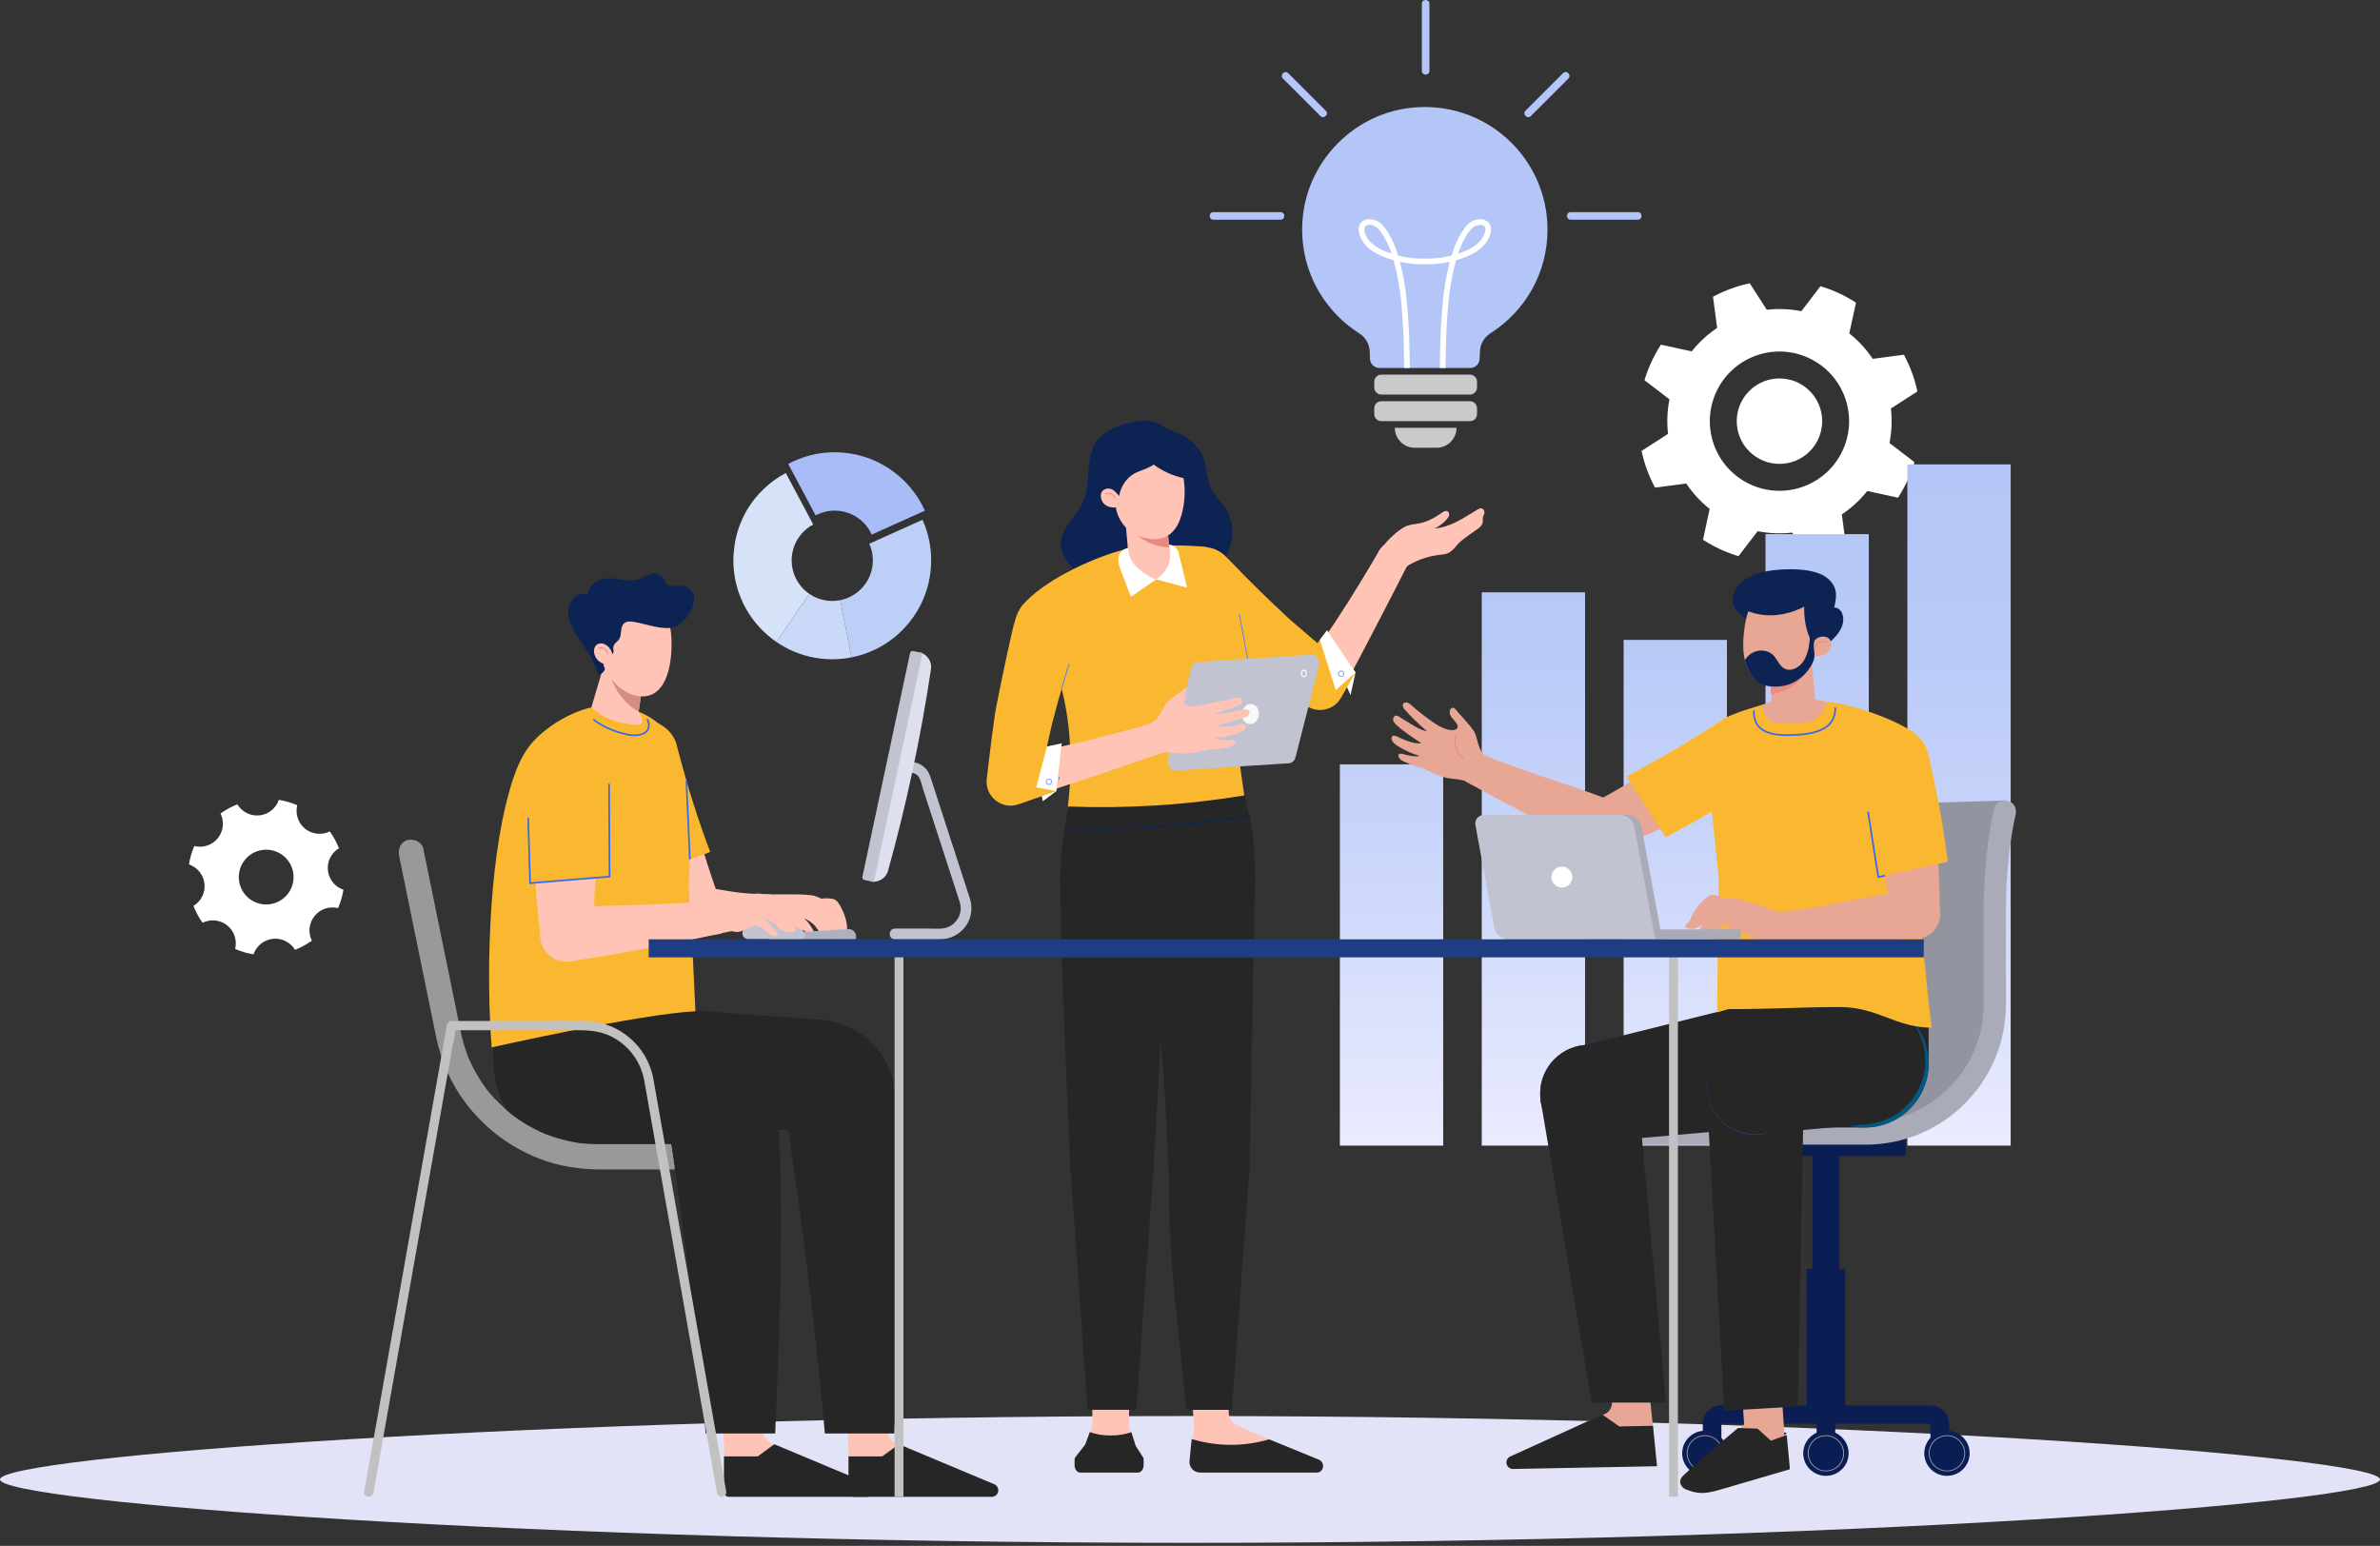 <svg width="759" height="493" viewBox="0 0 759 493" fill="none" xmlns="http://www.w3.org/2000/svg">
<rect x="0" y="0" width="759" height="493" fill="#333333" stroke="none"/>
<path d="M379.5 451.598C169.903 451.598 0 464.617 0 471.817C0 479.017 169.903 492.037 379.5 492.037C589.097 492.037 759 479.017 759 471.817C759 464.617 589.097 451.598 379.5 451.598Z" fill="#E2E3F6"/>
<path d="M563.432 98.783L558.005 90.336L557.543 90.44C555.648 90.868 553.781 91.415 551.996 92.072C550.227 92.72 548.448 93.508 546.709 94.416L546.291 94.633L547.611 104.587C544.573 106.613 541.826 109.119 539.494 112.059L529.683 109.923L529.43 110.323C528.388 111.973 527.459 113.679 526.661 115.399C525.863 117.12 525.163 118.935 524.577 120.797L524.436 121.249L532.406 127.352C531.673 131.032 531.535 134.748 531.951 138.376L523.504 143.803L523.608 144.265C524.039 146.181 524.589 148.045 525.24 149.815C525.897 151.606 526.685 153.384 527.584 155.102L527.804 155.517L537.758 154.2C539.784 157.235 542.29 159.982 545.227 162.314L543.094 172.125L543.494 172.378C545.138 173.42 546.847 174.352 548.57 175.15C550.294 175.948 552.109 176.651 553.968 177.231L554.42 177.372L560.526 169.401C564.206 170.135 567.919 170.273 571.547 169.854L576.977 178.298L577.436 178.197C579.321 177.772 581.189 177.228 582.986 176.568C584.758 175.92 586.534 175.132 588.273 174.224L588.692 174.007L587.374 164.053C590.409 162.027 593.157 159.521 595.488 156.584L605.299 158.717L605.552 158.317C606.594 156.667 607.523 154.961 608.321 153.241C609.119 151.523 609.819 149.708 610.402 147.847L610.543 147.394L602.573 141.288C603.306 137.608 603.444 133.892 603.025 130.268L611.472 124.843L611.368 124.381C610.937 122.468 610.39 120.604 609.739 118.831C609.079 117.041 608.294 115.262 607.395 113.544L607.178 113.126L597.224 114.446C595.198 111.408 592.692 108.664 589.752 106.329L591.888 96.522L591.488 96.268C589.844 95.226 588.135 94.297 586.412 93.496C584.688 92.695 582.873 91.995 581.014 91.415L580.562 91.274L574.459 99.245C570.779 98.511 567.063 98.374 563.436 98.792L563.432 98.783ZM576.821 114.171C587.949 119.327 592.79 132.526 587.634 143.653C582.478 154.781 569.279 159.622 558.151 154.463C547.024 149.307 542.183 136.108 547.339 124.98C552.495 113.853 565.694 109.012 576.821 114.168V114.171Z" fill="white"/>
<path d="M577.12 143.952C582.441 138.632 582.441 130.005 577.12 124.685C571.8 119.364 563.173 119.364 557.853 124.685C552.532 130.005 552.532 138.632 557.853 143.952C563.173 149.273 571.8 149.273 577.12 143.952Z" fill="white"/>
<path d="M460.242 365.359H427.297V243.767H460.242V365.359ZM505.488 188.903H472.543V365.359H505.488V188.903ZM550.732 204.074H517.786V365.359H550.732V204.074ZM595.975 170.343H563.029V365.359H595.975V170.343ZM641.221 148.104H608.276V365.359H641.221V148.104Z" fill="url(#paint0_linear_2611_1519)"/>
<path d="M82.766 260.037C79.829 260.355 77.125 258.885 75.688 256.516C73.766 257.277 71.969 258.255 70.328 259.438C71.55 261.929 71.327 265 69.472 267.304C67.617 269.609 64.665 270.48 61.969 269.82C61.166 271.675 60.591 273.64 60.258 275.678C62.88 276.577 64.891 278.906 65.209 281.842C65.527 284.779 64.057 287.484 61.688 288.921C62.449 290.843 63.427 292.64 64.61 294.281C67.1 293.059 70.172 293.282 72.476 295.137C74.781 296.992 75.652 299.944 74.992 302.64C76.847 303.443 78.812 304.018 80.85 304.351C81.749 301.729 84.077 299.718 87.014 299.4C89.951 299.082 92.656 300.552 94.092 302.921C96.015 302.16 97.812 301.182 99.453 299.999C98.23 297.508 98.454 294.437 100.309 292.133C102.164 289.828 105.116 288.957 107.811 289.617C108.615 287.762 109.19 285.797 109.523 283.759C106.901 282.86 104.89 280.531 104.572 277.594C104.254 274.657 105.724 271.953 108.093 270.516C107.332 268.594 106.354 266.797 105.171 265.156C102.68 266.378 99.609 266.155 97.304 264.3C95 262.445 94.129 259.493 94.789 256.797C92.934 255.994 90.969 255.419 88.931 255.086C88.032 257.708 85.703 259.719 82.766 260.037ZM83.952 271.033C88.747 270.516 93.056 273.985 93.573 278.78C94.089 283.575 90.621 287.885 85.826 288.401C81.03 288.917 76.721 285.449 76.205 280.654C75.688 275.859 79.157 271.549 83.952 271.033Z" fill="white"/>
<path d="M493.508 73.252C493.508 87.148 486.283 99.309 475.372 106.246C473.493 107.45 472.194 109.424 472.001 111.616C471.928 112.505 471.882 113.397 471.882 114.29C471.882 115.977 470.559 117.349 468.872 117.349H439.924C438.237 117.349 436.889 115.977 436.889 114.29C436.889 113.401 436.865 112.508 436.77 111.616C436.578 109.424 435.3 107.45 433.424 106.271C421.26 98.538 413.675 84.282 415.554 68.435C417.697 50.661 432.1 36.355 449.899 34.381C473.526 31.756 493.514 50.157 493.514 73.252H493.508Z" fill="#B3C6F7"/>
<path d="M440.517 119.479H468.783C470.027 119.479 471.039 120.49 471.039 121.734V123.577C471.039 124.821 470.027 125.832 468.783 125.832H440.517C439.273 125.832 438.262 124.821 438.262 123.577V121.734C438.262 120.49 439.273 119.479 440.517 119.479Z" fill="#CACACA"/>
<path d="M440.517 127.959H468.783C470.027 127.959 471.039 128.971 471.039 130.214V132.057C471.039 133.301 470.027 134.313 468.783 134.313H440.517C439.273 134.313 438.262 133.301 438.262 132.057V130.214C438.262 128.971 439.273 127.959 440.517 127.959Z" fill="#CACACA"/>
<path d="M451.166 142.797H458.143C461.652 142.797 464.497 139.952 464.497 136.443H444.812C444.812 139.952 447.658 142.797 451.166 142.797Z" fill="#CACACA"/>
<path d="M473.976 70.385C472.17 69.349 469.328 70.073 467.739 71.95C465.691 74.382 464.126 77.512 462.922 81.512C461.067 81.995 458.442 82.499 454.396 82.499C450.349 82.499 447.724 81.995 445.869 81.512C444.665 77.515 443.076 74.382 441.052 71.95C439.463 70.07 436.621 69.349 434.815 70.385C434.115 70.77 432.575 72.023 433.635 75.033C434.864 78.646 438.452 81.32 444.423 82.982C445.628 87.295 446.447 91.821 446.905 96.805C447.483 103.284 447.724 108.367 447.797 117.349H449.604C449.506 108.293 449.292 103.187 448.69 96.637C448.28 91.94 447.535 87.631 446.425 83.511C448.882 84.043 451.385 84.306 454.396 84.306C457.406 84.306 459.912 84.04 462.345 83.511C461.26 87.631 460.514 91.94 460.08 96.637C459.502 103.187 459.261 108.293 459.188 117.349H460.994C461.067 108.367 461.306 103.284 461.886 96.805C462.345 91.821 463.139 87.291 464.368 82.982L464.536 82.933C470.339 81.32 473.906 78.646 475.156 75.033C476.192 72.023 474.673 70.77 473.976 70.385ZM435.322 74.456C435.032 73.563 434.839 72.433 435.707 71.95C435.973 71.782 436.334 71.708 436.743 71.708C437.682 71.708 438.886 72.167 439.659 73.105C441.346 75.128 442.718 77.68 443.8 80.907C439.152 79.462 436.309 77.27 435.322 74.453V74.456ZM473.448 74.456C472.485 77.249 469.692 79.416 464.994 80.91C466.079 77.683 467.427 75.131 469.114 73.108C469.909 72.17 471.088 71.711 472.051 71.711C472.46 71.711 472.797 71.785 473.087 71.953C473.93 72.436 473.762 73.566 473.448 74.459V74.456Z" fill="white"/>
<path d="M455.854 22.623V1.163C455.854 -0.386 453.445 -0.389 453.445 1.163V22.623C453.445 24.173 455.854 24.176 455.854 22.623Z" fill="#B3C6F7"/>
<path d="M422.805 35.316C418.811 31.322 414.816 27.327 410.822 23.333C409.725 22.236 408.023 23.938 409.12 25.035C413.114 29.029 417.109 33.024 421.103 37.018C422.2 38.115 423.902 36.413 422.805 35.316Z" fill="#B3C6F7"/>
<path d="M408.409 67.658C401.254 67.658 394.103 67.658 386.948 67.658C385.399 67.658 385.396 70.066 386.948 70.066C394.103 70.066 401.254 70.066 408.409 70.066C409.958 70.066 409.961 67.658 408.409 67.658Z" fill="#B3C6F7"/>
<path d="M522.346 67.658C515.192 67.658 508.04 67.658 500.886 67.658C499.336 67.658 499.333 70.066 500.886 70.066C508.04 70.066 515.192 70.066 522.346 70.066C523.896 70.066 523.899 67.658 522.346 67.658Z" fill="#B3C6F7"/>
<path d="M498.474 23.333C494.48 27.327 490.485 31.322 486.491 35.316C485.394 36.413 487.096 38.115 488.193 37.018C492.188 33.024 496.182 29.029 500.176 25.035C501.274 23.938 499.571 22.236 498.474 23.333Z" fill="#B3C6F7"/>
<path d="M294.953 162.855C290.017 151.872 278.991 144.234 266.192 144.234C260.828 144.234 255.795 145.576 251.382 147.941C251.376 147.941 251.369 147.948 251.363 147.951L260.107 164.368C260.107 164.368 260.119 164.359 260.125 164.359C261.935 163.396 264 162.849 266.192 162.849C271.448 162.849 275.971 165.982 277.998 170.478C277.998 170.478 277.998 170.481 278.001 170.484L294.956 162.862C294.956 162.862 294.956 162.859 294.953 162.855Z" fill="#A8BDF7"/>
<path d="M296.955 178.698C296.955 194.012 286.054 206.784 271.565 209.642L267.949 191.409C273.884 190.232 278.358 184.994 278.358 178.713C278.358 176.822 277.952 175.025 277.225 173.405C277.225 173.402 277.225 173.399 277.222 173.399L294.177 165.777L294.195 165.768C295.974 169.71 296.955 174.089 296.955 178.698Z" fill="#BECFF7"/>
<path d="M252.468 178.711C252.468 180.591 252.868 182.379 253.589 183.992C254.57 186.181 256.135 188.048 258.097 189.39L247.593 204.725C243.608 201.984 240.28 198.356 237.899 194.124C235.338 189.564 233.871 184.301 233.871 178.696C233.871 177.535 233.929 176.395 234.082 175.285C234.302 173.076 234.754 170.927 235.408 168.907C236.172 166.6 237.153 164.39 238.379 162.361C241.328 157.511 245.567 153.526 250.597 150.852V150.858L259.347 167.275C259.341 167.275 259.335 167.278 259.329 167.284C255.246 169.46 252.471 173.76 252.471 178.708L252.468 178.711Z" fill="#D5E2F7"/>
<path d="M271.563 209.642C269.564 210.036 267.514 210.256 265.429 210.256C260.42 210.256 255.726 209.092 251.521 207.032C250.152 206.356 248.838 205.586 247.594 204.724L258.098 189.389C260.179 190.819 262.697 191.653 265.414 191.653C266.279 191.653 267.129 191.571 267.948 191.406L271.563 209.639V209.642Z" fill="#CAD9F7"/>
<path d="M348.343 454.98V441.539H360.057V454.98L363.278 466.56H344.914L348.343 454.98Z" fill="#FFC4B6"/>
<path d="M380.86 455.47L379.808 441.412H391.837V450.333C391.837 452.142 392.889 453.786 394.53 454.547L406.317 459.883C409.022 461.136 408.13 465.186 405.15 465.186H379.484L380.86 455.467V455.47Z" fill="#FFC4B6"/>
<path d="M380.03 458.946C388.26 461.355 396.512 461.419 404.751 459.026L420.771 465.59C421.48 465.924 421.942 466.682 421.942 467.522C421.942 468.683 421.074 469.625 420.007 469.625H382.686C380.705 469.625 379.156 467.919 379.348 465.948L380.03 458.943V458.946Z" fill="#262626"/>
<path d="M365.316 280.622C365.521 291.258 373.681 299.711 383.531 299.506C393.387 299.302 400.441 290.515 400.236 279.88C400.031 269.244 392.651 260.791 382.795 260.996C372.942 261.201 365.112 269.987 365.316 280.622Z" fill="#262626"/>
<path d="M338.172 280.622C338.377 291.258 346.537 299.711 356.387 299.506C366.243 299.302 373.296 290.515 373.091 279.88C372.887 269.244 365.506 260.791 355.65 260.996C345.797 261.201 337.967 269.987 338.172 280.622Z" fill="#262626"/>
<path d="M383.791 280.241L400.239 279.855L398.488 372.093L385.551 372.353L372.725 372.613C369.888 310.484 365.732 302.358 365.316 280.62L383.791 280.234V280.241Z" fill="#262626"/>
<path d="M372.727 372.616C372.864 379.853 379.221 385.605 386.168 385.461C393.111 385.318 398.627 379.334 398.49 372.094C398.352 364.857 392.61 359.105 385.666 359.249C378.723 359.392 372.589 365.376 372.73 372.616H372.727Z" fill="#183573"/>
<path d="M354.619 280.232H373.097L367.877 372.366H354.613H341.362C339.678 335.533 338.168 301.974 338.168 280.232H354.619Z" fill="#262626"/>
<path d="M341.359 372.366C341.359 379.606 347.666 385.473 354.61 385.473C361.557 385.473 367.874 379.606 367.874 372.366C367.874 365.126 361.557 359.258 354.61 359.258C347.663 359.258 341.355 365.126 341.355 372.366H341.359Z" fill="#183573"/>
<path d="M385.604 385.473C392.719 385.473 398.486 379.605 398.486 372.366C398.486 365.126 392.719 359.258 385.604 359.258C378.49 359.258 372.723 365.126 372.723 372.366C372.723 379.605 378.49 385.473 385.604 385.473Z" fill="#262626"/>
<path d="M372.723 372.365H385.604H398.486L392.86 449.631H385.604H378.349C378.349 449.631 375.922 426.48 375.137 418.761C373.499 402.691 372.723 391.316 372.723 372.365Z" fill="#262626"/>
<path d="M354.617 385.464C361.939 385.464 367.875 379.595 367.875 372.356C367.875 365.117 361.939 359.248 354.617 359.248C347.295 359.248 341.359 365.117 341.359 372.356C341.359 379.595 347.295 385.464 354.617 385.464Z" fill="#262626"/>
<path d="M354.617 372.355H367.874L362.392 449.618H354.617H346.842L341.359 372.355H354.617Z" fill="#262626"/>
<path d="M342.847 464.865L346.075 460.699L347.554 456.705C349.445 457.384 351.45 457.799 354.143 457.799C356.792 457.799 358.929 457.399 360.808 456.739L362.171 461.081L364.628 464.92C364.686 465.082 364.717 465.259 364.717 465.44V467.264C364.717 468.566 363.907 469.623 362.911 469.623H354.097H344.498C343.498 469.623 342.691 468.566 342.691 467.264V465.528C342.691 465.29 342.743 465.058 342.844 464.862L342.847 464.865Z" fill="#262626"/>
<path d="M346.77 154.224C346.541 156.308 346.159 158.344 345.282 160.241C343.402 164.312 339.506 167.31 338.433 171.794C337.382 176.182 341.269 180.944 344.612 183.303C348.925 186.341 353.683 187.539 358.759 188.596C363.05 189.489 367.631 189.975 371.98 189.522C374.107 189.302 376.198 188.768 378.19 188.007C387.848 184.318 396.842 173.719 391.393 163.081C390.323 160.993 388.505 159.413 387.175 157.473C384.987 154.279 385.024 150.226 383.988 146.62C383.004 143.2 379.926 140.114 376.748 138.604C374.642 137.602 372.579 137.18 370.663 135.801C367.17 133.292 361.861 134.215 357.962 135.383C353.818 136.627 349.747 139.295 348.271 143.549C347.094 146.938 347.161 150.651 346.767 154.224H346.77Z" fill="#0D2354"/>
<path d="M398.683 267.262H339.791C340.137 264.835 340.528 262.399 340.876 259.957C341.011 259.047 340.43 258.136 340.543 257.219C340.598 256.788 340.65 256.357 340.699 255.926C340.907 254.044 341.075 252.088 341.197 250.083C341.423 246.046 341.466 241.801 341.225 237.479C340.907 231.563 340.079 225.524 338.59 219.787C338.575 219.742 338.56 219.699 338.545 219.65C338.529 219.561 338.496 219.47 338.483 219.393C338.407 219.124 338.331 218.855 338.257 218.599C337.399 215.481 336.314 212.486 335.006 209.638C333.138 205.531 330.757 201.762 327.821 198.556C327.096 197.759 326.347 196.992 325.547 196.267C325.263 195.998 325.125 195.665 325.125 195.286C325.125 194.7 325.397 194.021 325.776 193.45C325.788 193.434 325.803 193.419 325.803 193.404C325.923 193.223 326.06 193.043 326.198 192.878C332.383 185.617 347.245 178.227 358.162 175.351H358.223L359.714 175.198H359.776L369.891 174.251L372.81 173.982L372.841 173.967H372.917C373.097 173.951 373.427 173.936 373.88 173.936C376.499 173.924 382.972 174.116 384.87 174.511C384.9 174.511 384.931 174.526 384.961 174.538C385.157 174.615 385.368 174.81 385.563 175.097C386.33 176.21 387.055 178.603 387.596 180.125C387.791 180.666 387.956 181.087 388.106 181.314C389.732 183.921 391.211 186.555 392.415 189.339C392.534 189.584 392.623 189.81 392.73 190.048C393.528 191.961 394.405 193.871 395.199 195.8C395.303 196.026 395.395 196.249 395.502 196.49C396.422 198.752 397.232 201.053 397.715 203.434C398.075 205.179 398.24 206.973 398.152 208.825V208.944C398.124 209.366 398.091 209.788 398.063 210.209C398.048 210.344 398.032 210.478 398.014 210.616C398.002 210.796 397.968 210.977 397.953 211.157C397.47 215.026 396.404 218.88 395.664 222.795C395.545 223.458 395.422 224.121 395.319 224.781C395.23 225.353 395.138 225.924 395.077 226.496C395.001 227.144 394.94 227.788 394.897 228.439C394.882 228.785 394.851 229.145 394.851 229.491C394.82 230.05 394.79 230.591 394.79 231.147C394.759 232.052 394.744 232.953 394.775 233.858C394.82 239.008 395.361 244.127 396.177 249.215C396.413 250.7 396.547 252.183 396.816 253.659C396.978 254.554 396.205 255.447 396.379 256.339C396.889 258.943 397.449 261.562 397.99 264.166C398.06 264.502 398.133 264.838 398.21 265.18C398.362 265.859 398.521 266.55 398.683 267.252V267.262Z" fill="#F9B830"/>
<path d="M383.678 194.646C389.126 194.646 393.543 190.23 393.543 184.781C393.543 179.333 389.126 174.916 383.678 174.916C378.229 174.916 373.812 179.333 373.812 184.781C373.812 190.23 378.229 194.646 383.678 194.646Z" fill="#FFC4B6"/>
<path d="M421.723 223.876C425.577 223.876 428.7 220.752 428.7 216.899C428.7 213.046 425.577 209.922 421.723 209.922C417.87 209.922 414.746 213.046 414.746 216.899C414.746 220.752 417.87 223.876 421.723 223.876Z" fill="#FFC4B6"/>
<path d="M390.045 177.244L390.281 177.495C401.598 189.533 413.599 200.911 426.227 211.568L417.227 222.231L417.086 222.139C403.315 213.007 390.085 203.09 377.454 192.439L377.316 192.323L390.045 177.247V177.244Z" fill="#FFC4B6"/>
<path d="M421.899 223.876C425.752 223.876 428.876 220.752 428.876 216.899C428.876 213.046 425.752 209.922 421.899 209.922C418.046 209.922 414.922 213.046 414.922 216.899C414.922 220.752 418.046 223.876 421.899 223.876Z" fill="#FFC4B6"/>
<path d="M444.32 183.064C447.12 183.064 449.39 180.794 449.39 177.994C449.39 175.194 447.12 172.924 444.32 172.924C441.52 172.924 439.25 175.194 439.25 177.994C439.25 180.794 441.52 183.064 444.32 183.064Z" fill="#FFC4B6"/>
<path d="M415.852 213.414C417.707 210.19 421.683 204.567 425.906 198.21C430.86 190.756 436.869 180.778 439.925 175.463L448.711 180.527C443.195 191.376 434.812 207.577 427.942 220.382L415.855 213.414H415.852Z" fill="#FFC4B6"/>
<path d="M411.36 197.579C404.095 190.837 398.295 185.146 392.662 179.239L390.266 176.864C388.173 175.104 385.52 174.257 382.794 174.48C380.05 174.703 377.559 175.984 375.777 178.084C373.017 181.354 372.559 186.033 374.619 189.749C375.261 190.91 376.174 191.891 376.984 192.698C380.245 195.95 392.956 206.472 398.292 210.839L411.357 197.579H411.36Z" fill="#F9B830"/>
<path d="M333.885 209.717C339.333 209.717 343.75 205.3 343.75 199.852C343.75 194.403 339.333 189.986 333.885 189.986C328.436 189.986 324.02 194.403 324.02 199.852C324.02 205.3 328.436 209.717 333.885 209.717Z" fill="#FFC4B6"/>
<path d="M323.465 255.517C327.319 255.517 330.443 252.393 330.443 248.54C330.443 244.686 327.319 241.562 323.465 241.562C319.612 241.562 316.488 244.686 316.488 248.54C316.488 252.393 319.612 255.517 323.465 255.517Z" fill="#FFC4B6"/>
<path d="M343.536 201.917L343.426 202.244C338.136 217.897 333.751 233.841 330.291 249.999L316.648 247.081L316.664 246.912C318.235 230.464 320.753 214.123 324.203 197.965L324.24 197.791L343.533 201.92L343.536 201.917Z" fill="#FFC4B6"/>
<path d="M323.465 255.517C327.319 255.517 330.443 252.393 330.443 248.54C330.443 244.686 327.319 241.562 323.465 241.562C319.612 241.562 316.488 244.686 316.488 248.54C316.488 252.393 319.612 255.517 323.465 255.517Z" fill="#FFC4B6"/>
<path d="M366.621 241.215C369.421 241.215 371.691 238.945 371.691 236.144C371.691 233.344 369.421 231.074 366.621 231.074C363.821 231.074 361.551 233.344 361.551 236.144C361.551 238.945 363.821 241.215 366.621 241.215Z" fill="#FFC4B6"/>
<path d="M321.535 241.835C325.111 240.806 331.877 239.525 339.331 237.89C348.072 235.971 359.327 232.973 365.22 231.273L368.019 241.023C356.513 244.989 339.227 250.814 325.389 255.246L321.538 241.835H321.535Z" fill="#FFC4B6"/>
<path d="M335.632 230.304C338.16 220.72 340.449 212.923 343.01 205.173L343.975 201.94C344.544 199.262 344.04 196.527 342.56 194.226C341.072 191.912 338.768 190.317 336.078 189.733C331.895 188.838 327.552 190.638 325.241 194.205C324.52 195.317 324.086 196.585 323.753 197.679C322.42 202.086 319.12 218.256 317.781 225.02L335.632 230.304Z" fill="#F9B830"/>
<path d="M367.231 185.072C370.855 184.816 374.865 181.188 374.51 177.245L372.777 173.703L371.506 159.398L371.167 155.596L358.047 156.516L358.163 157.814L358.799 164.963L358.808 165.061L358.826 165.259L360.021 178.615C360.376 182.56 363.606 185.326 367.231 185.075V185.072Z" fill="#FFC4B6"/>
<path d="M358.808 165.058C358.854 165.158 358.903 165.253 358.945 165.342C359.712 166.83 360.593 168.236 361.613 169.44C364.532 172.89 368.707 174.492 372.863 174.587L372.854 174.449L372.845 174.36L371.506 159.398L371.167 155.596L358.047 156.516L358.163 157.814L358.799 164.963L358.808 165.061V165.058Z" fill="#EA8883"/>
<path d="M352.07 156.185C353.357 155.436 354.766 155.852 355.741 156.891C355.903 157.065 356.887 158.107 356.865 158.236C357.403 155.284 359.118 152.475 361.74 151.017C362.929 150.357 364.249 149.999 365.49 149.452C365.569 149.416 368.094 148.294 367.837 148.102C370.673 150.226 373.974 151.726 377.436 152.472C378.075 156.359 377.864 160.323 376.825 164.131C376.214 166.362 375.211 168.443 373.644 169.889C373.433 170.087 373.213 170.271 372.98 170.439C371.944 171.206 370.694 171.726 369.194 171.884C366.758 172.147 364.099 171.551 361.841 170.317C360.854 169.776 359.949 169.116 359.173 168.349C358.861 168.046 358.568 167.725 358.305 167.389C358.222 167.288 358.143 167.184 358.07 167.08C357.553 166.383 357.116 165.629 356.752 164.843C356.737 164.816 356.728 164.785 356.713 164.758C356.3 163.819 356.01 162.835 355.848 161.811C354.998 161.918 354.121 161.805 353.323 161.491C352.843 161.298 352.416 161.005 352.064 160.644C350.976 159.525 350.46 157.126 352.073 156.185H352.07Z" fill="#FFC4B6"/>
<path d="M355.396 158.903C355.111 157.662 353.8 157.1 352.685 157.684C352.529 157.766 352.425 157.513 352.581 157.43C353.871 156.755 355.347 157.464 355.668 158.869C355.707 159.041 355.435 159.071 355.396 158.903Z" fill="#EA8883"/>
<path d="M444.036 182.869C446.679 182.869 448.822 180.726 448.822 178.083C448.822 175.44 446.679 173.297 444.036 173.297C441.393 173.297 439.25 175.44 439.25 178.083C439.25 180.726 441.393 182.869 444.036 182.869Z" fill="#FFC4B6"/>
<path d="M447.061 181.787C450.554 178.932 455.132 177.383 459.188 176.937C460.001 176.848 460.829 176.793 461.59 176.493C463.402 175.778 464.365 173.932 465.764 172.695C467.387 171.261 469.346 170.079 471.094 168.792C471.88 168.214 472.729 167.53 472.864 166.564C472.931 166.078 472.803 165.577 472.888 165.094C472.968 164.651 473.221 164.26 473.35 163.829C473.539 163.187 473.203 162.282 472.488 162.133C472.039 162.038 471.589 162.276 471.195 162.512C469.031 163.786 466.932 165.18 464.695 166.32C462.458 167.459 460.049 168.352 457.543 168.532C459.007 167.832 460.324 166.827 461.388 165.604C461.706 165.241 462.008 164.837 462.112 164.367C462.216 163.896 462.07 163.337 461.654 163.089C461.046 162.729 460.297 163.175 459.722 163.587C457.605 165.103 455.257 166.362 452.712 166.897C451.208 167.215 449.552 167.215 448.164 167.93C445.227 169.452 442.305 172.508 440.328 175.054L447.064 181.784L447.061 181.787Z" fill="#FFC4B6"/>
<path d="M332.578 255.517L331.82 252.287H336.878L332.578 255.517Z" fill="white"/>
<path d="M324.818 256.51L336.88 252.286L338.582 237.1L333.879 238.088L335.627 230.297L327.938 221.621L317.773 225.016C317.024 228.763 315.695 239.655 314.683 248.402C314.023 254.013 319.475 258.374 324.815 256.51H324.818Z" fill="#F9B830"/>
<path d="M330.445 251.109L336.882 252.286L338.587 237.1L333.883 238.09L330.445 251.109Z" fill="white"/>
<path d="M358.353 175.269C358.805 175.013 359.163 174.9 359.747 174.707C359.759 176.926 360.835 179.23 362.39 180.749C364.044 182.36 365.978 183.707 368.13 184.563L368.689 184.786L360.666 190.324C360.171 189.034 359.679 187.742 359.184 186.452C358.536 184.756 357.888 183.059 357.237 181.363C356.467 179.346 356.14 176.519 358.35 175.272L358.353 175.269Z" fill="white"/>
<path d="M368.736 184.724C373.638 181.448 373.638 176.763 372.774 173.703C374.17 173.679 375.542 174.898 375.873 176.252L378.589 187.41L368.688 184.782L368.736 184.721V184.724Z" fill="white"/>
<path d="M430.702 221.692L428.211 216.12L432.285 214.467L430.702 221.692Z" fill="white"/>
<path d="M398.296 210.839L416.214 224.799C419.915 227.684 425.312 226.624 427.647 222.553L432.286 214.463L423.216 201.022L420.132 205.096L411.361 197.578L401.765 198.617L398.293 210.839H398.296Z" fill="#F9B830"/>
<path d="M420.918 204.054L425.985 220.075L432.284 214.464L423.213 201.02L420.918 204.054Z" fill="white"/>
<path d="M333.52 249.314C333.52 249.854 333.972 250.307 334.513 250.307C335.069 250.307 335.521 249.854 335.521 249.314C335.521 248.757 335.069 248.32 334.513 248.32C333.972 248.32 333.52 248.757 333.52 249.314ZM333.804 249.314C333.804 248.922 334.119 248.592 334.513 248.592C334.904 248.592 335.234 248.922 335.234 249.314C335.234 249.705 334.904 250.023 334.513 250.023C334.122 250.023 333.804 249.708 333.804 249.314Z" fill="#7A98F8"/>
<path d="M426.717 214.699C426.625 215.255 427.004 215.768 427.545 215.842C427.936 215.903 428.312 215.723 428.538 215.405C428.584 215.328 428.63 215.255 428.642 215.163C428.673 215.118 428.673 215.059 428.688 215.014C428.749 214.607 428.569 214.231 428.236 214.02C428.175 213.975 428.101 213.929 428.025 213.913C427.964 213.883 427.921 213.883 427.86 213.868C427.319 213.791 426.79 214.155 426.717 214.696V214.699ZM426.989 214.745C427.05 214.369 427.426 214.097 427.817 214.158C427.967 214.188 428.104 214.25 428.208 214.369C428.358 214.503 428.434 214.714 428.404 214.94V214.971C428.343 215.362 427.982 215.634 427.591 215.573C427.2 215.512 426.928 215.136 426.989 214.745Z" fill="#7A98F8"/>
<path d="M337.797 248.705C337.778 248.705 337.769 248.705 337.766 248.698C337.568 248.481 337.58 248.151 337.601 247.855C337.653 247.222 337.717 247.638 337.797 248.705Z" fill="#183573"/>
<path d="M399.008 262.616C398.782 261.268 397.978 258.193 397.446 256.344C397.272 255.455 397.101 254.56 396.939 253.664C378.043 256.757 359.681 257.912 340.544 257.215C340.431 258.132 340.305 259.046 340.174 259.954C339.96 261.454 339.731 262.955 339.505 264.452C339.413 265.054 339.321 265.669 339.227 266.295C339.221 266.335 339.214 266.378 339.208 266.411C338.554 270.763 338.154 276.31 338.166 280.228C338.166 280.525 338.133 280.855 338.331 281.072C338.521 281.276 352.405 275.907 358.893 275.769C365.962 275.616 373.025 276.047 380.087 276.304C386.472 276.533 395.665 279.678 400.23 280.246C400.227 274.324 399.922 268.016 399.011 262.609L399.008 262.616Z" fill="#262626"/>
<path d="M398.156 212.239C397.142 206.808 396.127 201.377 395.112 195.947C395.079 195.769 395.354 195.693 395.387 195.87C396.402 201.301 397.417 206.732 398.431 212.163C398.465 212.34 398.19 212.416 398.156 212.239Z" fill="#587CF8"/>
<path d="M338.417 219.625C339.199 216.99 339.984 214.359 340.767 211.724C340.819 211.55 341.094 211.624 341.042 211.801C340.26 214.435 339.474 217.067 338.692 219.701C338.64 219.875 338.365 219.802 338.417 219.625Z" fill="#587CF8"/>
<path d="M374.851 245.732L411.066 243.418C412.041 243.357 412.879 242.578 413.16 241.472L420.595 212.325C421.06 210.504 419.856 208.688 418.251 208.789L382.036 211.103C381.061 211.164 380.224 211.943 379.943 213.049L372.507 242.196C372.042 244.017 373.247 245.833 374.851 245.732Z" fill="#C1C3D1"/>
<path d="M401.449 228.068C401.678 226.297 400.658 224.705 399.17 224.512C397.682 224.319 396.289 225.599 396.06 227.37C395.83 229.14 396.851 230.732 398.339 230.925C399.827 231.118 401.219 229.838 401.449 228.068Z" fill="#F9F9F9"/>
<path d="M415.598 215.974C415.344 215.907 415.127 215.727 414.986 215.461C414.837 215.18 414.788 214.844 414.852 214.511C414.977 213.844 415.518 213.419 416.056 213.56C416.31 213.627 416.527 213.808 416.667 214.07C416.817 214.352 416.866 214.688 416.802 215.021C416.692 215.599 416.27 215.996 415.808 215.999C415.738 215.999 415.668 215.99 415.598 215.971V215.974ZM415.222 214.611C415.182 214.825 415.212 215.042 415.307 215.22C415.393 215.382 415.527 215.492 415.68 215.531C416.016 215.617 416.349 215.345 416.432 214.923C416.472 214.709 416.441 214.492 416.346 214.315C416.261 214.153 416.126 214.043 415.973 214.003C415.931 213.991 415.888 213.988 415.845 213.988C415.558 213.988 415.292 214.245 415.222 214.614V214.611Z" fill="#F9F9F9"/>
<path d="M367.192 240.997C369.828 240.997 371.965 238.859 371.965 236.223C371.965 233.586 369.828 231.449 367.192 231.449C364.555 231.449 362.418 233.586 362.418 236.223C362.418 238.859 364.555 240.997 367.192 240.997Z" fill="#FFC4B6"/>
<path d="M365.617 231.174L368.343 240.852C369.227 240.538 370.168 240.195 371.091 240.049C372.384 239.841 373.688 239.981 374.997 240.122C375.684 240.201 376.369 240.275 377.056 240.299C379.59 240.397 382.087 239.832 384.523 239.187C385.62 238.9 386.668 239.034 387.805 238.918C389.061 238.783 390.305 238.539 391.542 238.288C392.065 238.184 392.597 238.071 393.064 237.815C393.605 237.515 394.516 236.54 393.605 236.088C393.33 235.95 393.006 235.96 392.695 235.969C390.901 236.033 388.926 236.088 387.279 235.376C389.822 235.235 392.346 234.728 394.748 233.878C395.69 233.545 396.686 233.096 397.16 232.213C397.285 231.987 397.371 231.693 397.316 231.43C397.169 230.737 396.301 230.819 395.784 230.926C394.455 231.201 392.951 231.705 391.585 231.65C390.326 231.601 389.091 231.929 387.842 231.522C390.61 230.685 393.401 229.942 396.166 229.095C396.9 228.872 398.162 228.466 398.449 227.653C398.581 227.286 398.498 226.849 398.245 226.553C397.808 226.039 396.662 226.226 396.078 226.305C395.268 226.415 394.476 226.641 393.682 226.825C391.613 227.295 389.394 227.855 387.252 227.68C389.755 226.907 392.31 226.107 394.718 225.083C395.399 224.792 396.185 224.303 396.136 223.561C396.099 223.005 395.555 222.589 395.005 222.503C394.455 222.415 393.899 222.577 393.361 222.726C389.953 223.68 386.436 224.065 383.028 224.893C381.5 225.266 379.18 225.706 377.866 224.542C377.741 224.432 377.658 224.316 377.616 224.193C377.499 223.906 377.582 223.588 377.762 223.289L378.429 219.236C377.802 219.676 377.154 220.083 376.54 220.541C376.078 220.884 375.62 221.223 375.159 221.565C374.232 222.247 373.306 222.934 372.457 223.717C371.137 224.93 370.672 226.632 369.694 228.142C368.713 229.646 367.316 230.59 365.617 231.171V231.174Z" fill="#FFC4B6"/>
<path d="M370.402 331.923C370.753 327.134 371.102 322.345 371.453 317.556C372.009 309.958 372.566 302.358 373.119 294.76C373.247 293.015 373.376 291.27 373.501 289.525C373.522 289.219 373.058 289.222 373.033 289.525C372.682 294.314 372.333 299.103 371.982 303.892C371.426 311.489 370.869 319.09 370.316 326.688C370.188 328.433 370.06 330.178 369.934 331.923C369.913 332.228 370.377 332.225 370.402 331.923Z" fill="#262626"/>
<path d="M398.388 259.914C383.257 262.463 367.943 263.826 352.598 263.899C348.258 263.921 343.921 263.838 339.585 263.67C339.279 263.658 339.279 264.135 339.585 264.147C354.988 264.746 370.421 264.147 385.72 262.249C389.999 261.717 394.262 261.091 398.513 260.373C398.816 260.321 398.687 259.862 398.388 259.914Z" fill="#0D2354"/>
<path d="M550.012 229.559C544.82 232.395 542.797 238.779 545.309 244.057C545.398 244.247 545.495 244.433 545.596 244.617C548.533 249.996 555.275 251.973 560.654 249.036C566.033 246.099 568.01 239.357 565.073 233.978C562.136 228.599 555.394 226.622 550.015 229.559H550.012Z" fill="#E8A695"/>
<path d="M511.664 271.074C516.039 271.074 519.585 267.527 519.585 263.152C519.585 258.777 516.039 255.23 511.664 255.23C507.289 255.23 503.742 258.777 503.742 263.152C503.742 267.527 507.289 271.074 511.664 271.074Z" fill="#E8A695"/>
<path d="M560.656 249.033C546.167 257.068 531.137 264.082 515.673 270.026L515.465 270.106L507.867 256.2C522.457 248.349 536.479 239.489 549.837 229.688L550.015 229.557L560.656 249.033Z" fill="#E8A695"/>
<path d="M549.868 229.183C555.439 226.139 562.422 228.187 565.466 233.761C567.826 238.08 567.126 243.245 564.097 246.768C563.199 247.814 562.086 248.642 560.937 249.394C556.937 252.016 552.887 254.58 548.777 257.074C543.028 260.558 537.169 263.858 531.204 266.966L518.68 247.612C528.371 242.554 537.817 237.031 546.98 231.066L549.868 229.186V229.183Z" fill="#F9B830"/>
<path d="M468.598 249.867L472.671 240.543C478.31 243.006 489.379 246.888 497.94 249.666C505.223 252.031 511.54 254.36 514.962 255.857L508.566 270.493C495.061 264.045 481.757 257.181 468.677 249.91L468.598 249.867Z" fill="#E8A695"/>
<path d="M511.603 271.089C516.013 271.089 519.589 267.513 519.589 263.103C519.589 258.693 516.013 255.117 511.603 255.117C507.193 255.117 503.617 258.693 503.617 263.103C503.617 267.513 507.193 271.089 511.603 271.089Z" fill="#E8A695"/>
<path d="M470.471 250.222C473.282 250.222 475.56 247.944 475.56 245.133C475.56 242.323 473.282 240.045 470.471 240.045C467.661 240.045 465.383 242.323 465.383 245.133C465.383 247.944 467.661 250.222 470.471 250.222Z" fill="#E8A695"/>
<path d="M472.285 251.107C474.93 251.107 477.074 248.963 477.074 246.318C477.074 243.673 474.93 241.529 472.285 241.529C469.64 241.529 467.496 243.673 467.496 246.318C467.496 248.963 469.64 251.107 472.285 251.107Z" fill="#E8A695"/>
<path d="M470.138 250.6C469.344 250.096 468.5 249.555 467.623 249.21C465.762 248.47 463.699 248.507 461.728 248.143C459.228 247.682 456.908 246.582 454.668 245.42C453.66 244.898 452.599 244.797 451.517 244.43C450.316 244.024 449.152 243.51 447.994 242.994C447.505 242.777 447.009 242.55 446.609 242.196C446.145 241.783 445.469 240.625 446.459 240.387C446.762 240.313 447.074 240.393 447.373 240.472C449.115 240.928 451.037 241.417 452.807 241.083C450.347 240.387 447.987 239.335 445.824 237.975C444.974 237.441 444.1 236.784 443.828 235.818C443.758 235.564 443.736 235.262 443.846 235.017C444.143 234.369 444.977 234.638 445.457 234.858C447.926 235.983 450.585 237.276 453.293 237.071C450.64 235.2 447.856 233.516 445.46 231.328C444.947 230.858 444.412 230.335 444.283 229.65C444.155 228.966 444.662 228.132 445.356 228.214C445.897 228.278 446.594 228.856 447.071 229.131C448.4 229.904 449.671 230.772 451.013 231.527C452.312 232.26 453.568 232.982 455.078 233.186C452.517 231.041 450.114 228.709 447.896 226.212C447.321 225.564 446.939 224.226 448.171 224.03C448.932 223.911 449.619 224.458 450.194 224.968C452.4 227.034 454.894 228.847 457.367 230.576C458.925 231.668 462.464 233.608 464.408 232.548C465.505 231.949 464.356 230.408 463.827 229.806C463.341 229.253 462.804 228.724 462.507 228.055C462.208 227.383 462.211 226.512 462.739 225.998C462.929 225.815 463.192 225.687 463.451 225.72C464.075 225.803 464.527 226.674 464.906 227.102C465.456 227.719 466.046 228.3 466.587 228.926C466.963 229.36 467.339 229.794 467.715 230.231C468.47 231.105 469.228 231.982 469.885 232.93C470.912 234.412 470.988 236.178 471.618 237.868C472.247 239.558 473.173 241.245 474.707 242.193L470.144 250.606L470.138 250.6Z" fill="#E8A695"/>
<path d="M464.139 234.43C463.32 237.275 464.261 240.291 466.553 242.168C466.73 242.312 466.932 242.021 466.755 241.878C464.597 240.111 463.699 237.235 464.472 234.552C464.536 234.335 464.203 234.21 464.139 234.43Z" fill="#EA8883"/>
<path d="M556.836 361.615H607.767V367.764C607.767 368.256 607.366 368.657 606.874 368.657H557.728C557.236 368.657 556.836 368.256 556.836 367.764V361.615Z" fill="#0A1E53"/>
<path d="M586.6 366.438H578V416.754H586.6V366.438Z" fill="#0A1E53"/>
<path d="M588.424 404.627H576.172V451.224H588.424V404.627Z" fill="#0A1E53"/>
<path d="M615.64 448.205H548.961C545.688 448.205 543.035 450.843 543.035 454.094V463.483H548.961V454.094H579.336V463.483H585.262V454.094H615.637V463.483H621.563V454.094C621.563 450.843 618.91 448.205 615.637 448.205H615.64Z" fill="#0A1E53"/>
<path d="M620.905 470.671C624.902 470.671 628.142 467.452 628.142 463.48C628.142 459.509 624.902 456.289 620.905 456.289C616.908 456.289 613.668 459.509 613.668 463.48C613.668 467.452 616.908 470.671 620.905 470.671Z" fill="#0A1E53"/>
<path d="M620.904 469.238C617.71 469.238 615.109 466.656 615.109 463.48C615.109 460.305 617.707 457.723 620.904 457.723C624.101 457.723 626.698 460.305 626.698 463.48C626.698 466.656 624.101 469.238 620.904 469.238ZM620.904 457.992C617.857 457.992 615.378 460.455 615.378 463.484C615.378 466.512 617.857 468.975 620.904 468.975C623.951 468.975 626.429 466.512 626.429 463.484C626.429 460.455 623.951 457.992 620.904 457.992Z" fill="#9D9FAA"/>
<path d="M582.299 470.671C586.296 470.671 589.536 467.452 589.536 463.48C589.536 459.509 586.296 456.289 582.299 456.289C578.303 456.289 575.062 459.509 575.062 463.48C575.062 467.452 578.303 470.671 582.299 470.671Z" fill="#0A1E53"/>
<path d="M582.298 469.238C579.105 469.238 576.504 466.656 576.504 463.48C576.504 460.305 579.102 457.723 582.298 457.723C585.495 457.723 588.093 460.305 588.093 463.48C588.093 466.656 585.495 469.238 582.298 469.238ZM582.298 457.992C579.251 457.992 576.773 460.455 576.773 463.484C576.773 466.512 579.251 468.975 582.298 468.975C585.345 468.975 587.824 466.512 587.824 463.484C587.824 460.455 585.345 457.992 582.298 457.992Z" fill="#9D9FAA"/>
<path d="M543.694 470.671C547.691 470.671 550.931 467.452 550.931 463.48C550.931 459.509 547.691 456.289 543.694 456.289C539.697 456.289 536.457 459.509 536.457 463.48C536.457 467.452 539.697 470.671 543.694 470.671Z" fill="#0A1E53"/>
<path d="M537.902 463.48C537.902 460.305 540.5 457.723 543.697 457.723C546.89 457.723 549.491 460.305 549.491 463.48C549.491 466.656 546.894 469.238 543.697 469.238C540.503 469.238 537.902 466.656 537.902 463.48ZM538.168 463.48C538.168 466.509 540.647 468.972 543.694 468.972C546.741 468.972 549.219 466.509 549.219 463.48C549.219 460.452 546.741 457.989 543.694 457.989C540.647 457.989 538.168 460.452 538.168 463.48Z" fill="#9D9FAA"/>
<path d="M633.324 331.425C632.34 335.875 630.904 340.315 628.263 344.029C625.082 348.503 620.366 351.651 615.492 354.175C603.909 360.193 589.942 361.751 575.441 362.949C568.014 363.56 560.444 364.083 552.993 365.058H498.175C497.2 365.058 496.314 364.661 495.666 364.022C495.242 363.597 494.93 363.065 494.762 362.473C497.916 361.913 499.435 361.488 502.457 361.516C512.49 361.595 523.107 361.498 532.288 357.971C534.984 356.944 537.554 355.615 539.944 353.912C549.366 347.213 554.353 335.71 556.126 324.295C557.908 312.871 556.905 301.227 556.774 289.669C556.633 278.114 556.56 268.056 561.649 257.677L639.522 255.281C630.351 278.731 638.725 306.835 633.318 331.428L633.324 331.425Z" fill="#9295A0"/>
<path d="M517.248 365.059H498.178C496.219 365.059 494.633 363.473 494.633 361.514C494.633 359.555 496.219 357.969 498.178 357.969H517.248C538.051 357.969 554.915 341.105 554.915 320.302V289.725C554.915 278.744 556.162 269.383 558.231 260.417C558.687 258.442 560.701 257.257 562.65 257.807C564.466 258.32 565.566 260.16 565.141 262C563.21 270.404 562.003 279.398 562.003 289.728V320.305C562.003 345.023 541.963 365.059 517.248 365.059Z" fill="#A9ABB8"/>
<path d="M640.344 255.41C638.394 254.86 636.38 256.046 635.925 258.02C633.856 266.99 632.609 278.744 632.609 289.725V320.301C632.609 341.105 615.745 357.968 594.942 357.968H498.178C496.219 357.968 494.633 359.554 494.633 361.513C494.633 361.84 494.679 362.171 494.767 362.47C494.935 363.063 495.247 363.595 495.672 364.019C496.32 364.658 497.206 365.056 498.181 365.056H594.945C619.663 365.056 639.699 345.016 639.699 320.301V289.725C639.699 279.395 640.906 268.005 642.838 259.6C643.259 257.76 642.162 255.921 640.347 255.407L640.344 255.41Z" fill="#A9ABB8"/>
<path d="M567.438 459.631L569.797 456.954L567.242 456.578L567.438 459.631Z" fill="#0D2354"/>
<path d="M606.462 318.822H556.188C551.445 318.822 547.598 322.667 547.598 327.413V339.201C547.598 350.453 556.72 359.579 567.976 359.579H594.675C605.924 359.579 615.053 350.456 615.053 339.201V327.413C615.053 322.67 611.208 318.822 606.462 318.822Z" fill="#262626"/>
<path d="M615.05 339.201C615.05 350.456 605.921 359.579 594.671 359.579C583.422 359.579 574.293 350.456 574.293 339.201C574.293 327.945 583.416 318.822 594.671 318.822C605.927 318.822 615.05 327.945 615.05 339.201Z" fill="#025783"/>
<path d="M588.354 339.201C588.354 350.456 579.226 359.579 567.976 359.579C556.726 359.579 547.598 350.456 547.598 339.201C547.598 327.945 556.72 318.822 567.976 318.822C579.232 318.822 588.354 327.945 588.354 339.201Z" fill="#1F3D82"/>
<path d="M555.134 437.844L556.213 454.316L547.684 462.415L569.48 463.861L568.97 456.132L567.71 437.016L555.134 437.844Z" fill="#E8A695"/>
<path d="M568.734 358.943C557.524 359.942 547.628 351.666 546.629 340.456C545.629 329.253 553.905 319.351 565.115 318.351C576.325 317.352 586.221 325.634 587.22 336.838C588.22 348.048 579.944 357.944 568.734 358.943Z" fill="#262626"/>
<path d="M566.923 338.647L565.114 318.352L505.348 333.278L506.729 348.779L508.11 364.279L568.732 358.946L566.923 338.647Z" fill="#262626"/>
<path d="M506.73 364.341C515.324 364.341 522.292 357.373 522.292 348.779C522.292 340.184 515.324 333.217 506.73 333.217C498.135 333.217 491.168 340.184 491.168 348.779C491.168 357.373 498.135 364.341 506.73 364.341Z" fill="#183573"/>
<path d="M527.103 454.707L525.138 435.582L512.537 435.823L514.023 446.945C514.249 448.638 513.329 450.276 511.767 450.967L503.598 454.579C499.274 456.492 500.704 462.962 505.432 462.87L527.25 462.452L527.1 454.707H527.103Z" fill="#E8A695"/>
<path d="M506.73 348.779L491.309 350.869L507.635 447.294H531.271L522.151 346.691L506.73 348.779Z" fill="#262626"/>
<path d="M506.73 364.341C515.324 364.341 522.292 357.373 522.292 348.779C522.292 340.184 515.324 333.217 506.73 333.217C498.135 333.217 491.168 340.184 491.168 348.779C491.168 357.373 498.135 364.341 506.73 364.341Z" fill="#262626"/>
<path d="M516.388 454.913L511.003 451.139L481.633 464.497C480.875 464.842 480.392 465.603 480.411 466.438C480.432 467.59 481.386 468.504 482.535 468.482L528.447 467.605L527.148 454.708L516.388 454.916V454.913Z" fill="#262626"/>
<path d="M564.761 459.461L560.467 455.616L554.263 455.408C554.263 455.408 543.206 464.632 537.21 470.2C536.452 470.903 535.847 471.56 535.825 472.4C535.795 473.439 536.436 474.5 537.677 475.001C541.552 476.551 543.664 476.386 547.729 475.319L570.821 468.565L569.797 457.639L564.764 459.458L564.761 459.461Z" fill="#262626"/>
<path d="M559.735 346.413L544.176 346.709L549.888 449.906L573.374 448.543L575.297 346.113L559.735 346.413Z" fill="#262626"/>
<path d="M559.734 361.975C568.328 361.975 575.296 355.008 575.296 346.413C575.296 337.819 568.328 330.852 559.734 330.852C551.139 330.852 544.172 337.819 544.172 346.413C544.172 355.008 551.139 361.975 559.734 361.975Z" fill="#1F3D82"/>
<path d="M595.429 358.535C584.219 359.534 574.323 351.258 573.324 340.048C572.325 328.844 580.601 318.942 591.811 317.943C603.021 316.944 612.916 325.226 613.916 336.43C614.915 347.64 606.639 357.535 595.429 358.535Z" fill="#262626"/>
<path d="M593.62 338.242L591.807 317.943L558.352 330.614L559.733 346.115L561.114 361.616L595.429 358.538L593.62 338.242Z" fill="#262626"/>
<path d="M559.734 361.677C568.328 361.677 575.296 354.709 575.296 346.115C575.296 337.52 568.328 330.553 559.734 330.553C551.139 330.553 544.172 337.52 544.172 346.115C544.172 354.709 551.139 361.677 559.734 361.677Z" fill="#262626"/>
<path d="M614.953 318.661L610.647 275.765L612.478 235.641C608.413 230.729 591.702 224.663 582.387 223.768L562.088 224.718C554.387 227.126 549.057 228.382 545.912 232.942L544.191 242.383L548.082 279.701L547.584 322.878L551.193 321.83C566.55 321.83 574.178 321.164 586.574 321.164C598.97 321.164 604.443 327.735 616.008 327.735L614.956 318.661H614.953Z" fill="#F9B830"/>
<path d="M568.024 300.897L567.016 291.019C572.99 290.408 584.255 288.4 592.864 286.658C600.187 285.176 606.672 284.128 610.297 283.758L611.88 299.262C597.311 300.258 582.715 300.802 568.113 300.897H568.024Z" fill="#E8A695"/>
<path d="M610.914 299.319C615.218 299.319 618.707 295.83 618.707 291.526C618.707 287.222 615.218 283.732 610.914 283.732C606.61 283.732 603.121 287.222 603.121 291.526C603.121 295.83 606.61 299.319 610.914 299.319Z" fill="#E8A695"/>
<path d="M567.35 300.938C570.091 300.938 572.313 298.716 572.313 295.975C572.313 293.234 570.091 291.012 567.35 291.012C564.609 291.012 562.387 293.234 562.387 295.975C562.387 298.716 564.609 300.938 567.35 300.938Z" fill="#E8A695"/>
<path d="M593.121 244.641C593.953 250.401 599.142 254.457 604.869 253.956C605.074 253.937 605.279 253.913 605.483 253.885C611.449 253.024 615.587 247.489 614.725 241.523C613.863 235.558 608.329 231.42 602.363 232.282C596.398 233.143 592.26 238.678 593.121 244.644V244.641Z" fill="#E8A695"/>
<path d="M610.918 299.319C615.222 299.319 618.711 295.83 618.711 291.526C618.711 287.222 615.222 283.732 610.918 283.732C606.614 283.732 603.125 287.222 603.125 291.526C603.125 295.83 606.614 299.319 610.918 299.319Z" fill="#E8A695"/>
<path d="M614.729 241.523C617.159 257.638 618.463 273.899 618.632 290.195V290.412L603.207 292.64C600.979 276.497 597.63 260.529 593.183 244.851L593.125 244.64L614.729 241.52V241.523Z" fill="#E8A695"/>
<path d="M592.731 244.646C591.838 238.467 596.126 232.73 602.306 231.838C607.095 231.147 611.618 233.565 613.824 237.565C614.481 238.754 614.86 240.062 615.16 241.379C616.202 245.967 617.177 250.581 618.063 255.227C619.301 261.721 620.331 268.255 621.147 274.82L599.005 279.716C597.67 269.044 595.824 258.445 593.473 247.95L592.734 244.643L592.731 244.646Z" fill="#F9B830"/>
<path d="M572.536 228.36C568.74 228.697 565.454 228.189 565.118 224.394L564.852 221.405L564.837 221.273L564.831 221.188L563.554 206.784L563.227 203.123L576.973 201.9L577.083 203.15L577.697 210.03L577.704 210.124L577.719 210.314L578.859 223.168C579.195 226.964 576.325 228.018 572.529 228.357L572.536 228.36Z" fill="#E8A695"/>
<path d="M577.707 210.128C577.676 210.228 577.645 210.329 577.615 210.418C577.086 211.952 576.426 213.425 575.583 214.73C573.174 218.468 569.14 220.65 564.852 221.405L564.837 221.273L564.831 221.188L563.554 206.784L563.227 203.123L576.973 201.9L577.083 203.15L577.697 210.03L577.704 210.124L577.707 210.128Z" fill="#EA8883"/>
<path d="M572.226 221.713L562.083 224.717C561.881 227.709 564.149 230.527 567.141 230.729H574.268C577.639 230.729 580.964 228.568 581.981 225.356C582.104 224.968 582.211 224.57 582.302 224.167C582.321 224.078 582.351 223.926 582.382 223.767L572.226 221.713Z" fill="#E8A695"/>
<path d="M567.494 291.212C563.579 289.213 557.669 287.392 553.36 286.515C548.98 285.622 542.73 288.877 539.989 292.199C539.243 293.101 538.498 294.005 537.752 294.907C537.55 295.151 537.345 295.503 537.538 295.754C537.856 296.166 539.402 296.261 539.858 296.236C540.27 296.215 540.668 296.081 541.046 295.915C541.752 295.613 542.413 295.213 543.009 294.73C542.66 295.011 541.85 296.304 542.095 296.75C542.468 297.428 543.828 297.544 544.518 297.563C545.414 297.587 546.279 297.334 547.037 296.863C547.813 296.383 548.507 295.775 549.304 295.335C550.643 294.601 552.192 294.384 553.705 294.18C551.593 294.647 550.245 296.032 548.598 297.434C547.834 298.082 546.651 299.274 548.384 299.47C549.552 299.601 550.481 298.779 551.453 298.281C552.382 297.804 553.311 297.071 554.374 296.936C555.667 296.774 556.663 297.856 557.715 298.446C558.467 298.865 559.231 299.47 560.043 299.742C560.982 300.057 561.874 299.812 562.822 299.821C563.298 299.827 563.861 300.066 564.316 300.197C564.845 300.35 565.367 300.515 565.887 300.698C566.547 299.494 566.749 298.095 566.843 296.722C566.911 295.778 566.932 294.828 567.042 293.886C567.146 292.985 567.424 292.117 567.485 291.209L567.494 291.212Z" fill="#E8A695"/>
<path d="M546.395 285.406C545.194 285.342 544.167 286.206 543.305 287.044C542.743 287.591 542.19 288.147 541.682 288.746C540.738 289.862 539.956 291.115 539.366 292.456C539.28 292.652 539.198 292.85 539.189 293.064C539.149 293.893 540.249 294.366 541.031 294.091C541.814 293.816 542.352 293.116 542.932 292.523C544.864 290.555 547.773 289.596 550.499 290.03C551.074 290.121 551.737 290.25 552.18 289.871C552.578 289.532 552.605 288.902 552.388 288.428C551.658 286.83 548.039 285.494 546.395 285.406Z" fill="#E8A695"/>
<path d="M567.354 300.936C570.095 300.936 572.317 298.714 572.317 295.973C572.317 293.232 570.095 291.01 567.354 291.01C564.613 291.01 562.391 293.232 562.391 295.973C562.391 298.714 564.613 300.936 567.354 300.936Z" fill="#E8A695"/>
<path d="M530.095 299.528H483.416C481.142 299.528 479.189 297.905 478.78 295.668L472.78 263.12C472.472 261.449 473.755 259.908 475.455 259.908H518.815C521.119 259.908 523.094 261.552 523.512 263.817L530.092 299.531L530.095 299.528Z" fill="#A9ABB8"/>
<path d="M554.957 296.424H480.005C479.884 296.424 479.785 296.522 479.785 296.644V299.309C479.785 299.43 479.884 299.529 480.005 299.529H554.957C555.079 299.529 555.177 299.43 555.177 299.309V296.644C555.177 296.522 555.079 296.424 554.957 296.424Z" fill="#A9ABB8"/>
<path d="M527.834 299.528H481.154C478.88 299.528 476.927 297.905 476.518 295.668L470.519 263.12C470.21 261.449 471.494 259.908 473.193 259.908H516.553C518.858 259.908 520.832 261.552 521.251 263.817L527.831 299.531L527.834 299.528Z" fill="#C1C3D1"/>
<path d="M498.086 283.047C499.924 283.047 501.414 281.557 501.414 279.719C501.414 277.881 499.924 276.391 498.086 276.391C496.248 276.391 494.758 277.881 494.758 279.719C494.758 281.557 496.248 283.047 498.086 283.047Z" fill="white"/>
<path d="M587.517 195.718C589.011 199.963 584.91 203.89 581.838 206.139C578.44 208.627 573.947 209.345 570.194 207.126C568.633 206.203 567.358 204.877 565.992 203.679C563.159 201.194 559.596 199.871 556.793 197.484C554.507 195.537 552.071 193.826 552.643 190.406C553.7 184.083 561.781 182.063 567.157 181.693C571.298 181.406 576.539 181.412 580.426 183.013C582.703 183.952 584.732 185.791 585.322 188.184C585.772 190.012 585.353 191.931 584.931 193.765C586.086 193.71 587.132 194.627 587.517 195.718Z" fill="#0D2354"/>
<path d="M582.663 208.214C582.257 208.562 581.78 208.828 581.254 208.984C580.383 209.241 579.451 209.274 578.565 209.079C578.03 211.203 576.957 213.128 575.435 214.723C575.123 215.05 574.784 215.359 574.427 215.649C573.534 216.38 572.517 216.988 571.426 217.465C568.929 218.547 566.068 218.916 563.528 218.406C561.964 218.091 560.698 217.425 559.681 216.514C559.452 216.316 559.238 216.099 559.036 215.869C557.523 214.195 556.667 211.909 556.24 209.497C555.848 207.297 555.861 205.048 556.05 202.826C556.24 200.628 556.704 197.019 557.569 194.968C558.098 195.152 558.626 195.332 559.164 195.491C564.522 197.065 570.429 196.041 575.383 193.465C575.237 196.979 575.982 201.936 577.938 204.858C578.51 204.262 579.423 203.465 580.136 203.223C581.092 202.896 582.247 202.918 583.088 203.517C584.698 204.663 583.922 207.138 582.669 208.214H582.663Z" fill="#E8A695"/>
<path d="M579.31 206.094C579.735 204.801 581.162 204.306 582.299 205.043C582.455 205.143 582.577 204.881 582.425 204.783C581.156 203.964 579.518 204.535 579.047 205.972C578.989 206.146 579.249 206.274 579.307 206.097L579.31 206.094Z" fill="#EA8883"/>
<path d="M578.579 209.824C578.42 210.671 578.057 211.472 577.629 212.22C576.498 214.192 574.875 215.879 572.953 217.092C570.236 218.812 567.076 219.253 563.922 218.8C559.677 218.189 557.336 214.35 556.438 210.5C557.143 209.384 558.131 208.467 559.286 207.969C561.651 206.952 564.469 207.434 566.037 209.558C566.975 210.833 567.733 212.624 569.261 213.299C571.737 214.396 574.402 212.355 575.52 210.246C576.657 208.104 577.149 205.185 577.189 202.777C577.207 201.579 577.58 199.287 578.2 198.211C578.258 198.709 577.904 200.338 578.109 200.796C578.375 201.392 578.882 201.891 579.001 202.532C579.142 203.281 578.702 204.054 578.533 204.766C578.139 206.453 578.885 208.104 578.595 209.757C578.592 209.778 578.588 209.8 578.582 209.821L578.579 209.824Z" fill="#0D2354"/>
<path d="M598.783 280.04L595.461 258.891L595.99 258.809L599.226 279.395L601.038 278.991L601.155 279.517L598.783 280.04Z" fill="#3768F4"/>
<path d="M569.984 234.717C567.022 234.717 564.049 234.35 561.879 232.92C559.901 231.618 558.884 229.286 559.088 226.52L559.623 226.557C559.434 229.121 560.363 231.278 562.175 232.47C564.907 234.276 569.067 234.307 572.765 234.09C576.267 233.894 580.203 233.39 582.841 231.138C584.295 229.894 585.124 227.8 585.001 225.667L585.539 225.637C585.668 227.932 584.769 230.196 583.189 231.544C580.432 233.901 576.386 234.426 572.795 234.628C571.878 234.68 570.931 234.717 569.984 234.717Z" fill="#3768F4"/>
<path d="M241.904 295.158C244.708 295.158 246.981 292.886 246.981 290.082C246.981 287.279 244.708 285.006 241.904 285.006C239.101 285.006 236.828 287.279 236.828 290.082C236.828 292.886 239.101 295.158 241.904 295.158Z" fill="#FFC4B6"/>
<path d="M243.217 285.181C245.97 285.379 254.298 284.97 258.62 285.486C263.011 286.012 267.874 291.018 269.414 294.994C269.833 296.076 270.251 297.155 270.67 298.237C270.783 298.527 270.869 298.924 270.609 299.098C270.181 299.389 268.699 298.995 268.28 298.833C267.898 298.686 267.568 298.432 267.262 298.16C266.694 297.656 266.196 297.072 265.786 296.434C266.025 296.806 266.385 298.273 266.016 298.616C265.453 299.138 264.139 298.82 263.485 298.622C262.635 298.365 261.902 297.858 261.337 297.179C260.759 296.485 260.294 295.7 259.68 295.037C258.65 293.931 257.26 293.243 255.903 292.58C257.743 293.677 258.577 295.398 259.689 297.228C260.203 298.075 260.945 299.563 259.255 299.209C258.118 298.97 257.501 297.907 256.74 297.133C256.016 296.397 255.371 295.419 254.411 294.96C253.25 294.404 251.976 295.113 250.802 295.336C249.965 295.495 249.06 295.825 248.21 295.828C247.229 295.831 246.468 295.324 245.576 295.04C245.127 294.896 244.525 294.945 244.054 294.927C243.51 294.905 242.673 295.098 242.141 295.15C241.896 293.811 242.422 292.192 242.758 290.874C242.99 289.967 243.266 289.065 243.455 288.148C243.638 287.268 242.99 286.049 243.217 285.178V285.181Z" fill="#FFC4B6"/>
<path d="M265.722 286.704C266.868 287.019 267.568 288.15 268.118 289.204C268.479 289.892 268.824 290.592 269.114 291.31C269.655 292.651 270.001 294.076 270.135 295.518C270.153 295.726 270.169 295.943 270.114 296.145C269.894 296.936 268.714 297.037 268.06 296.536C267.409 296.035 267.122 295.206 266.761 294.47C265.557 292.019 263.124 290.21 260.429 289.769C259.86 289.678 259.197 289.589 258.898 289.097C258.629 288.657 258.8 288.055 259.151 287.679C260.337 286.405 264.154 286.276 265.725 286.707L265.722 286.704Z" fill="#FFC4B6"/>
<path d="M241.91 295.159L241.525 285.016C235.391 285.248 225.551 282.623 221.828 282.763L222.433 298.683C228.769 298.111 230.596 297.448 241.821 295.168L241.91 295.156V295.159Z" fill="#FFC4B6"/>
<path d="M229.006 295.068C231.392 291.371 230.329 286.44 226.632 284.054C222.935 281.667 218.004 282.73 215.618 286.427C213.231 290.124 214.294 295.056 217.991 297.442C221.688 299.828 226.619 298.765 229.006 295.068Z" fill="#FFC4B6"/>
<path d="M246.163 292.863C247.682 290.509 247.006 287.369 244.652 285.849C242.297 284.33 239.157 285.007 237.638 287.361C236.118 289.715 236.795 292.855 239.149 294.374C241.503 295.894 244.643 295.217 246.163 292.863Z" fill="#FFC4B6"/>
<path d="M215.264 237.117C217.248 242.728 214.476 248.861 209.051 251.126C208.859 251.206 208.66 251.282 208.461 251.352C202.652 253.406 196.276 250.359 194.223 244.549C192.169 238.739 195.216 232.364 201.026 230.311C206.835 228.257 213.211 231.304 215.264 237.114V237.117Z" fill="#FFC4B6"/>
<path d="M222.342 298.687C226.743 298.687 230.31 295.12 230.31 290.719C230.31 286.319 226.743 282.752 222.342 282.752C217.942 282.752 214.375 286.319 214.375 290.719C214.375 295.12 217.942 298.687 222.342 298.687Z" fill="#FFC4B6"/>
<path d="M194.23 244.55C199.682 260.292 207.145 278.345 214.73 293.176L214.831 293.375L229.852 288.066C224.201 272.394 218.731 253.639 215.311 237.334L215.265 237.117L194.227 244.553L194.23 244.55Z" fill="#FFC4B6"/>
<path d="M130.061 267.895C132.066 267.44 134.551 268.5 135.003 270.7C136.675 278.882 138.35 287.063 140.021 295.244C142.191 305.864 144.364 316.482 146.534 327.102C146.702 327.918 146.861 328.737 147.038 329.55C147.536 331.848 148.2 334.112 149.025 336.316C149.202 336.79 149.352 337.343 149.596 337.789C149.627 337.844 149.651 337.896 149.67 337.933C149.783 338.186 149.896 338.44 150.012 338.691C150.513 339.775 151.054 340.842 151.632 341.884C152.692 343.794 153.881 345.634 155.189 347.385C155.22 347.425 155.256 347.483 155.296 347.547C155.424 347.731 155.596 347.905 155.73 348.073C156.072 348.495 156.421 348.91 156.775 349.32C157.545 350.206 158.346 351.065 159.177 351.896C159.944 352.66 160.736 353.4 161.549 354.112C161.955 354.466 162.371 354.818 162.79 355.157C162.988 355.319 163.193 355.481 163.395 355.643C163.49 355.716 163.587 355.79 163.682 355.86C165.491 357.208 167.395 358.43 169.373 359.515C170.326 360.038 171.295 360.527 172.282 360.985C172.53 361.101 172.777 361.211 173.025 361.321C173.08 361.346 173.162 361.389 173.248 361.434C173.752 361.685 174.327 361.856 174.846 362.049C176.909 362.816 179.024 363.442 181.172 363.919C182.257 364.16 183.351 364.365 184.452 364.533C184.522 364.546 184.611 364.567 184.696 364.591C184.904 364.625 185.139 364.622 185.329 364.643C185.983 364.717 186.637 364.775 187.294 364.821C188.495 364.903 189.699 364.94 190.903 364.94C194.726 364.94 198.547 364.94 202.37 364.94C213.182 364.94 223.995 364.94 234.808 364.94C235.028 364.94 235.245 364.94 235.465 364.94C237.564 364.94 239.578 366.786 239.481 368.956C239.383 371.132 237.717 372.971 235.465 372.971C232.271 372.971 229.074 372.971 225.881 372.971C219.438 372.971 212.999 372.971 206.557 372.971C201.716 372.971 196.875 372.971 192.031 372.971C185.173 372.971 178.355 372.009 171.94 369.5C162.704 365.89 154.786 359.943 148.744 352.086C143.952 345.854 140.682 338.489 139.105 330.793C138.42 327.45 137.738 324.11 137.054 320.766C135.807 314.666 134.56 308.566 133.313 302.466C132.057 296.326 130.801 290.183 129.545 284.044C128.815 280.477 128.087 276.908 127.357 273.341C127.323 273.17 127.286 273.002 127.253 272.831C126.834 270.777 127.846 268.393 130.058 267.889L130.061 267.895Z" fill="#999999"/>
<path d="M282.75 445.318L283.132 456.568C283.19 458.246 284.217 459.737 285.766 460.388L294.116 463.891C298.474 465.718 297.169 472.209 292.441 472.209H270.629V464.468L270.152 445.318H282.75Z" fill="#FFC4B6"/>
<path d="M317.104 473.362L286.653 460.594L281.344 464.469H270.59V475.771C270.59 476.651 271.302 477.363 272.182 477.363H316.282C317.434 477.363 318.367 476.431 318.367 475.279C318.367 474.447 317.871 473.692 317.107 473.365L317.104 473.362Z" fill="#262626"/>
<path d="M243.043 445.318L243.425 456.568C243.483 458.246 244.51 459.737 246.059 460.388L254.409 463.891C258.767 465.718 257.462 472.209 252.734 472.209H230.922V464.468L230.445 445.318H243.043Z" fill="#FFC4B6"/>
<path d="M277.393 473.362L246.942 460.594L241.633 464.469H230.879V475.771C230.879 476.651 231.591 477.363 232.471 477.363H276.571C277.723 477.363 278.656 476.431 278.656 475.279C278.656 474.447 278.161 473.692 277.397 473.365L277.393 473.362Z" fill="#262626"/>
<path d="M172.913 324.73C180.205 320.616 189.211 320.066 197.576 320.515C218.324 321.628 227.019 322.826 245.288 324.024C247.638 324.18 254.408 324.641 261.782 325.179C274.481 326.108 284.578 336.212 285.501 348.91C285.908 354.503 286.238 359.056 286.29 359.912C288.093 390.098 286.458 427.933 285.22 457.156H263.054C261.174 435.344 257.058 397.799 251.355 360.315C237.844 360.639 230.668 361.165 217.181 362.051C204.311 362.901 192.322 364.732 179.593 361.538C173.163 359.924 166.143 357.385 163.194 351.447C162.231 349.521 161.794 347.367 161.678 345.215C161.235 337.025 165.77 328.764 172.913 324.73Z" fill="#262626"/>
<path d="M213.89 325.512C218.972 326.154 220.595 327.175 227.973 328.125C238.553 329.488 246.698 338.131 247.434 348.773C248.015 357.199 248.571 365.334 248.623 366.529C249.855 395.489 248.366 430.033 247.217 457.156H225.051C223.26 436.383 219.443 401.351 214.165 365.682C210.794 365.661 213.762 365.655 210.394 365.67C201.589 365.713 192.714 366.346 183.946 365.242C176.382 364.289 169.209 363.561 163.892 357.333C159.879 352.633 157.908 346.444 157.437 340.283C156.966 334.122 157.895 327.939 159.133 321.885C167.547 321.885 207.5 324.703 213.893 325.509L213.89 325.512Z" fill="#262626"/>
<path d="M215.632 236.932C213.505 230.915 206.403 227.935 199.771 230.279C194.631 232.094 191.281 236.575 191.021 241.302C190.945 242.705 191.205 244.077 191.547 245.416C192.742 250.077 194.022 254.728 195.407 259.361C197.341 265.84 199.866 274.37 202.256 280.696L226.488 271.705C222.61 261.418 219.278 250.935 216.506 240.291L215.632 236.938V236.932Z" fill="#F9B830"/>
<path d="M156.8 334.024C155.189 313.685 155.376 276.755 162.607 251.722C164.013 246.853 165.715 241.967 168.814 237.957C173.529 231.854 182.313 226.927 188.59 225.613C188.59 225.613 203.635 226.949 203.675 226.967C210.973 230.02 213.051 233.92 214.943 237.881C218.397 245.102 219.906 253.131 220.34 261.123C220.744 268.589 219.582 275.945 219.68 283.371C219.729 286.996 220.258 290.783 220.435 294.459C220.826 302.591 221.224 310.724 221.606 318.859C221.615 319.049 221.78 322.505 221.768 322.508C204.017 323.379 156.8 334.027 156.8 334.027V334.024Z" fill="#F9B830"/>
<path d="M228.554 297.969L227.286 287.232C220.795 288 208.344 288.537 198.784 288.724C190.649 288.883 183.51 289.308 179.57 289.775L181.563 306.627C197.281 304.231 212.922 301.352 228.463 297.987L228.557 297.966L228.554 297.969Z" fill="#FFC4B6"/>
<path d="M185.779 305.033C189.548 302.25 190.348 296.938 187.564 293.168C184.781 289.399 179.469 288.6 175.7 291.383C171.931 294.166 171.131 299.478 173.914 303.247C176.697 307.016 182.009 307.816 185.779 305.033Z" fill="#FFC4B6"/>
<path d="M231.307 296.96C233.709 295.186 234.218 291.801 232.445 289.399C230.671 286.997 227.286 286.488 224.884 288.261C222.482 290.035 221.973 293.42 223.746 295.822C225.52 298.224 228.905 298.733 231.307 296.96Z" fill="#FFC4B6"/>
<path d="M193.496 245.096C193.399 251.432 188.359 256.536 182.103 256.786C181.88 256.795 181.657 256.798 181.431 256.795C174.869 256.694 169.631 251.291 169.732 244.73C169.833 238.168 175.236 232.93 181.798 233.031C188.359 233.132 193.597 238.535 193.496 245.096Z" fill="#FFC4B6"/>
<path d="M186.79 304.196C190.103 300.883 190.103 295.511 186.79 292.198C183.477 288.885 178.105 288.885 174.792 292.198C171.479 295.511 171.479 300.883 174.792 304.196C178.105 307.509 183.477 307.509 186.79 304.196Z" fill="#FFC4B6"/>
<path d="M169.736 244.726C169.348 262.464 170.197 280.208 172.279 297.829L172.306 298.065L189.274 298.327C189.436 280.587 190.839 262.876 193.464 245.328L193.497 245.092L169.733 244.723L169.736 244.726Z" fill="#FFC4B6"/>
<path d="M194.714 243.136C194.534 236.755 188.657 231.746 181.594 231.947C176.121 232.103 171.536 235.343 169.834 239.762C169.33 241.076 169.156 242.46 169.07 243.839C168.78 248.643 168.572 253.463 168.468 258.294C168.324 265.055 168.716 274.895 169.055 281.649L194.393 279.559C193.849 268.578 193.889 257.579 194.516 246.595L194.711 243.136H194.714Z" fill="#F9B830"/>
<path d="M188.59 225.613C189.293 226.288 190.286 227.052 191.365 227.752C192.45 228.449 193.632 229.082 194.717 229.491C196.9 230.31 199.201 230.744 201.508 231.077C202.205 231.175 204.463 231.416 204.726 230.515C205.114 229.173 203.675 226.964 203.675 226.964L206.108 209.843L200.075 208.529L194.039 207.215L193.351 209.528L192.74 211.594L188.59 225.61V225.613Z" fill="#FFC4B6"/>
<path d="M193.352 209.528C193.526 210.586 193.694 211.594 193.798 212.19C194.819 218.281 198.33 224.014 203.675 226.964L206.108 209.843L200.075 208.529L194.039 207.215L193.352 209.528Z" fill="#D38D84"/>
<path d="M197.294 209.556C196.472 209.95 195.665 210.384 194.935 210.937C193.834 211.775 193.364 212.658 192.722 213.828C192.398 214.421 191.723 215.139 190.977 214.904C190.528 214.763 190.347 214.226 190.213 213.767C189.797 212.334 189.226 210.946 188.517 209.635C187.844 208.394 186.964 207.303 186.218 206.127C183.569 201.928 178.716 196.042 182.618 191.106C183.755 189.669 185.739 188.915 187.438 189.553C187.646 186.525 190.668 184.743 193.352 184.474C197.199 184.089 200.87 186.097 204.632 184.367C205.998 183.741 207.294 182.717 208.794 182.793C210.194 182.863 211.389 183.927 212 185.189C212.18 185.559 212.327 185.959 212.621 186.243C213.929 187.506 216.618 186.537 218.235 186.907C220.096 187.331 221.263 188.85 221.324 190.742C221.465 195.238 217.061 200.433 212.455 200.467C210.973 200.479 209.592 200.091 208.165 200.76C206.661 201.463 205.484 202.777 204.479 204.098C203.654 205.179 202.807 206.356 201.735 207.193C200.637 208.049 199.357 208.611 198.104 209.183C197.832 209.305 197.56 209.43 197.291 209.562L197.294 209.556Z" fill="#0D2354"/>
<path d="M190.5 205.488C191.763 204.733 193.627 205.451 194.666 207.095C194.981 207.593 195.179 208.116 195.274 208.626C195.302 208.599 195.329 208.577 195.357 208.55C195.723 208.165 195.705 207.624 195.613 207.141C195.512 206.597 195.595 206.08 195.873 205.598C196.228 204.983 196.836 204.635 197.276 204.1C197.899 203.342 197.967 202.306 198.061 201.34C198.156 200.378 198.361 199.32 199.14 198.715C199.956 198.086 201.114 198.159 202.138 198.333C205.537 198.901 208.911 200.17 212.3 200.289C212.722 200.304 213.694 200.289 213.752 200.277C213.947 201.346 214.072 202.428 214.124 203.495C214.467 210.457 213.116 221.988 204.95 222.107C198.89 222.195 193.196 215.802 192.392 211.633C191.536 211.395 190.684 210.759 190.097 209.833C189.058 208.189 189.238 206.245 190.5 205.491V205.488Z" fill="#FFC4B6"/>
<path d="M191.016 206.521C192.416 206.063 193.73 207.23 194.027 208.557C194.067 208.737 193.791 208.835 193.749 208.652C193.489 207.49 192.364 206.387 191.108 206.8C190.928 206.858 190.836 206.583 191.013 206.521H191.016Z" fill="#D38D84"/>
<path d="M157.801 350.414C158.244 350.897 158.709 351.377 159.176 351.844C159.94 352.608 160.735 353.348 161.548 354.057C161.957 354.412 162.367 354.763 162.786 355.102C162.987 355.264 163.189 355.429 163.391 355.585C163.485 355.658 163.583 355.732 163.678 355.808C165.487 357.156 167.391 358.378 169.368 359.463C170.325 359.986 171.291 360.475 172.278 360.933C172.525 361.046 172.776 361.159 173.024 361.269C173.079 361.294 173.161 361.34 173.247 361.383C173.751 361.633 174.326 361.807 174.845 362C176.911 362.764 179.026 363.39 181.171 363.87C182.262 364.112 183.35 364.32 184.457 364.482C184.527 364.497 184.616 364.515 184.698 364.54C184.906 364.573 185.141 364.573 185.331 364.595C185.988 364.668 186.642 364.729 187.299 364.772C188.503 364.854 189.707 364.891 190.908 364.891C194.731 364.897 198.552 364.891 202.375 364.891H214.037L215.134 372.299C194.86 372.4 182.88 371.99 177.767 370.768C163.308 367.311 156.548 358.739 157.804 350.42L157.801 350.414Z" fill="#999999"/>
<path d="M119.009 476.373C118.798 476.731 118.505 477.131 118.095 477.268C117.469 477.476 116.909 477.296 116.485 476.926C116.255 476.724 116.118 476.449 116.078 476.15C117.038 470.462 118.095 464.787 119.101 459.106C121.326 446.548 123.55 433.99 125.775 421.433C128.349 406.91 130.922 392.387 133.492 377.864C135.622 365.847 137.749 353.831 139.879 341.811C140.772 336.768 141.664 331.729 142.56 326.686C142.673 326.056 143.388 325.601 143.987 325.601C144.451 325.601 144.913 325.601 145.377 325.601C153.128 325.601 160.878 325.601 168.629 325.601C174.548 325.601 180.471 325.558 186.394 325.601C197.173 325.674 206.47 333.504 208.368 344.112C208.942 347.33 209.505 350.551 210.073 353.773C211.25 360.435 212.426 367.1 213.603 373.763C215.134 382.43 216.662 391.097 218.193 399.765C219.816 408.96 221.439 418.156 223.062 427.352C224.541 435.726 226.017 444.1 227.496 452.477C228.569 458.553 229.641 464.631 230.714 470.71C231.017 472.421 231.316 474.13 231.619 475.841C231.616 475.985 231.61 476.11 231.607 476.144C231.57 476.449 231.429 476.727 231.197 476.932C230.775 477.302 230.213 477.482 229.586 477.275C229.204 477.149 228.932 476.792 228.725 476.452C228.196 473.665 227.747 470.857 227.252 468.063C226.078 461.422 224.907 454.778 223.734 448.137C222.215 439.528 220.696 430.919 219.174 422.31C217.557 413.154 215.944 404 214.327 394.844C212.863 386.541 211.396 378.24 209.932 369.937C208.863 363.885 207.796 357.834 206.726 351.783C206.302 349.381 205.901 346.976 205.455 344.58C204.34 338.584 200.568 333.431 195.128 330.647C191.871 328.978 188.399 328.565 184.805 328.565C177.039 328.565 169.273 328.565 161.508 328.565C156.104 328.565 150.701 328.565 145.301 328.565C145.108 330.252 144.613 331.995 144.326 333.63C143.59 337.792 142.853 341.954 142.113 346.117C139.889 358.675 137.664 371.232 135.439 383.79C132.866 398.313 130.295 412.836 127.722 427.358C125.592 439.375 123.465 451.392 121.335 463.412C120.574 467.709 119.813 472.006 119.052 476.303C119.036 476.327 119.027 476.358 119.012 476.382L119.009 476.373Z" fill="#C1C1C1"/>
<path d="M290.634 243.064C293.43 243.064 295.728 244.92 296.627 247.502C296.786 247.954 296.923 248.416 297.07 248.871C297.898 251.42 298.723 253.966 299.552 256.515C301.932 263.843 304.31 271.172 306.691 278.5C307.461 280.872 308.231 283.244 309.001 285.618C309.126 286 309.255 286.382 309.371 286.767C310.211 289.53 309.793 292.657 308.182 295.065C306.516 297.556 303.916 299.145 300.945 299.496C300.206 299.585 299.466 299.563 298.723 299.563C295.765 299.563 285.536 299.563 285.408 299.563C283.204 299.563 283.201 296.141 285.408 296.141C290.771 296.141 293.011 296.141 296.431 296.141C298.335 296.141 300.584 296.403 302.375 295.661C304.493 294.784 306.021 292.73 306.33 290.529C306.489 289.386 306.269 288.295 305.917 287.217C305.309 285.343 304.701 283.467 304.093 281.593C301.825 274.61 299.558 267.63 297.29 260.646C296.336 257.709 295.383 254.769 294.426 251.833C294.02 250.58 293.751 249.058 293.082 247.905C292.574 247.028 291.633 246.49 290.624 246.49C288.421 246.49 288.418 243.068 290.624 243.068L290.634 243.064Z" fill="#C1C3D1"/>
<path d="M296.852 213.703C293.622 235.19 289.093 256.461 283.286 277.402C282.739 279.978 280.205 281.619 277.629 281.072L293.179 208.049C295.755 208.596 297.396 211.129 296.849 213.706L296.852 213.703Z" fill="#DFE0EF"/>
<path d="M275.686 280.658L278.663 281.29L294.212 208.267L291.236 207.634C290.774 207.536 290.319 207.83 290.218 208.294L275.023 279.643C274.925 280.104 275.218 280.56 275.683 280.661L275.686 280.658Z" fill="#C1C3D1"/>
<path d="M245.589 299.563H273V298.64C273 297.286 271.857 296.21 270.503 296.296L245.586 297.851V299.563H245.589Z" fill="#ADB0C1"/>
<path d="M256.693 297.906C255.26 294.849 252.139 292.628 248.918 291.79C245.04 290.782 240.581 291.909 237.937 294.917C236.96 296.029 235.933 298.447 237.809 299.318C238.057 299.434 238.329 299.48 238.604 299.51H255.675C256.501 299.51 257.045 298.651 256.693 297.906Z" fill="#C1C3D1"/>
<path d="M228.404 297.713C231.208 297.713 233.481 295.44 233.481 292.637C233.481 289.833 231.208 287.561 228.404 287.561C225.601 287.561 223.328 289.833 223.328 292.637C223.328 295.44 225.601 297.713 228.404 297.713Z" fill="#FFC4B6"/>
<path d="M228.835 287.579C231.583 287.288 239.706 285.424 244.052 285.173C248.468 284.92 254.134 288.994 256.35 292.637C256.952 293.627 257.554 294.617 258.156 295.607C258.318 295.873 258.471 296.249 258.248 296.469C257.878 296.83 256.35 296.701 255.907 296.616C255.506 296.539 255.133 296.347 254.785 296.133C254.137 295.735 253.544 295.25 253.031 294.69C253.333 295.017 253.945 296.396 253.639 296.799C253.177 297.41 251.83 297.331 251.148 297.251C250.268 297.147 249.455 296.778 248.78 296.209C248.089 295.628 247.493 294.935 246.772 294.391C245.565 293.483 244.076 293.049 242.622 292.633C244.623 293.391 245.748 294.938 247.166 296.545C247.823 297.288 248.813 298.623 247.087 298.572C245.925 298.535 245.131 297.597 244.247 296.97C243.404 296.371 242.597 295.522 241.573 295.24C240.333 294.898 239.202 295.818 238.086 296.246C237.289 296.551 236.457 297.034 235.62 297.184C234.654 297.361 233.814 296.992 232.888 296.869C232.42 296.808 231.836 296.961 231.369 297.025C230.828 297.098 230.036 297.435 229.526 297.581C229.049 296.307 229.285 294.62 229.382 293.263C229.453 292.328 229.566 291.393 229.59 290.454C229.615 289.556 228.762 288.471 228.832 287.572L228.835 287.579Z" fill="#FFC4B6"/>
<path d="M168.795 281.941L168.172 260.845L168.71 260.829L169.318 281.357L194.125 279.31L193.963 249.946L194.501 249.943L194.666 279.805L194.418 279.826L168.795 281.941Z" fill="#3768F4"/>
<path d="M219.742 274.118L218.633 248.996L219.171 248.969L220.28 274.09L219.742 274.118Z" fill="#3768F4"/>
<path d="M202.365 234.778C201.604 234.778 200.919 234.686 200.409 234.588C196.204 233.785 192.078 232 189.086 229.689L189.413 229.264C192.341 231.523 196.387 233.271 200.51 234.06C201.732 234.292 204.046 234.509 205.763 233.311C206.222 232.993 206.527 232.437 206.631 231.746C206.754 230.924 206.567 230.056 206.155 229.53L206.576 229.197C207.074 229.833 207.307 230.863 207.16 231.822C207.035 232.66 206.647 233.344 206.066 233.748C204.92 234.546 203.554 234.775 202.362 234.775L202.365 234.778Z" fill="#3768F4"/>
<path d="M535.093 302.438H532.266V477.353H535.093V302.438Z" fill="#C1C1C1"/>
<path d="M288.116 302.438H285.289V477.353H288.116V302.438Z" fill="#C1C1C1"/>
<path d="M613.51 299.562H206.871V305.32H613.51V299.562Z" fill="#1F3D82"/>
<defs>
<linearGradient id="paint0_linear_2611_1519" x1="534.259" y1="365.359" x2="534.259" y2="148.104" gradientUnits="userSpaceOnUse">
<stop stop-color="#EBECFF"/>
<stop offset="0.08" stop-color="#E4E7FE"/>
<stop offset="0.44" stop-color="#C9D5FA"/>
<stop offset="0.76" stop-color="#B8C9F7"/>
<stop offset="1" stop-color="#B3C6F7"/>
</linearGradient>
</defs>
</svg>
